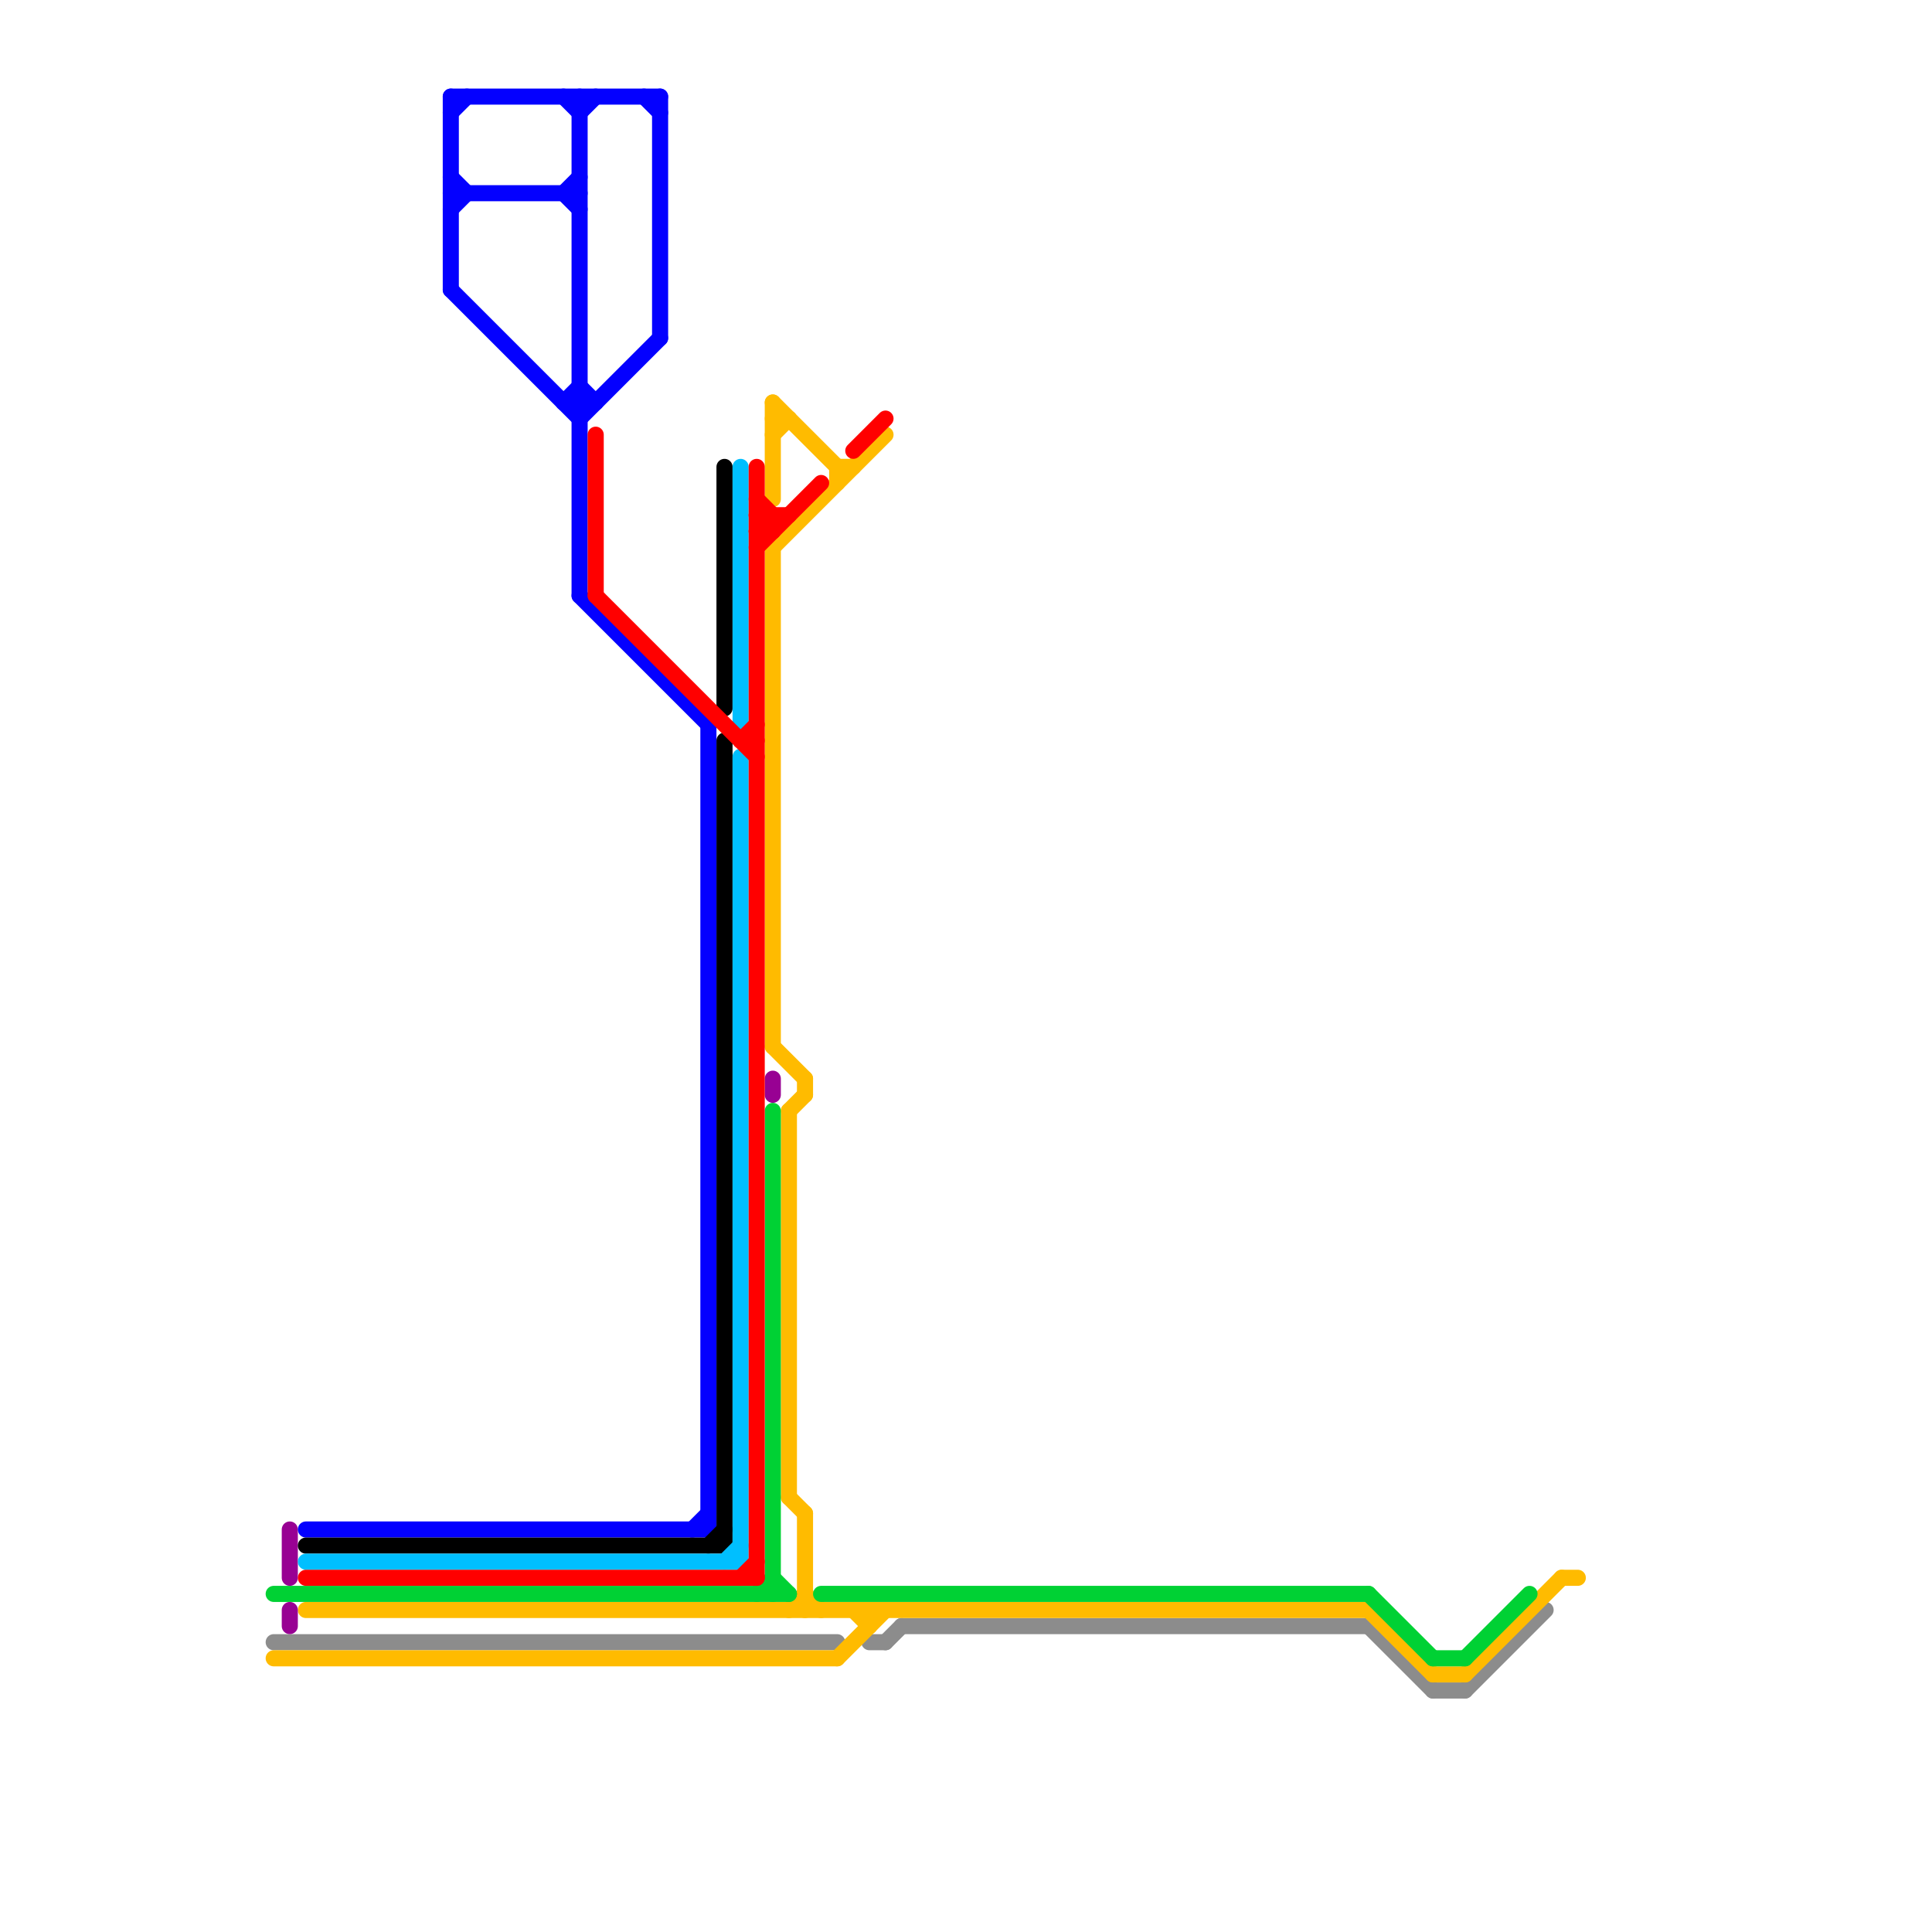 
<svg version="1.1" xmlns="http://www.w3.org/2000/svg" viewBox="0 0 120 120">
<style>line { stroke-width: 1; fill: none; stroke-linecap: round; stroke-linejoin: round; } .c0 { stroke: #8c8c8c } .c1 { stroke: #ffbb00 } .c2 { stroke: #00d134 } .c3 { stroke: #980193 } .c4 { stroke: #0400ff } .c5 { stroke: #000000 } .c6 { stroke: #00bfff } .c7 { stroke: #ff0000 }</style><line class="c0" x1="55" y1="102" x2="56" y2="101"/><line class="c0" x1="54" y1="102" x2="55" y2="102"/><line class="c0" x1="89" y1="105" x2="91" y2="105"/><line class="c0" x1="17" y1="102" x2="52" y2="102"/><line class="c0" x1="91" y1="105" x2="96" y2="100"/><line class="c0" x1="85" y1="101" x2="89" y2="105"/><line class="c0" x1="56" y1="101" x2="85" y2="101"/><line class="c1" x1="19" y1="100" x2="85" y2="100"/><line class="c1" x1="48" y1="25" x2="52" y2="29"/><line class="c1" x1="91" y1="104" x2="97" y2="98"/><line class="c1" x1="50" y1="67" x2="50" y2="68"/><line class="c1" x1="17" y1="103" x2="52" y2="103"/><line class="c1" x1="48" y1="25" x2="48" y2="31"/><line class="c1" x1="89" y1="104" x2="91" y2="104"/><line class="c1" x1="49" y1="69" x2="50" y2="68"/><line class="c1" x1="48" y1="65" x2="50" y2="67"/><line class="c1" x1="54" y1="100" x2="54" y2="101"/><line class="c1" x1="48" y1="26" x2="49" y2="26"/><line class="c1" x1="48" y1="27" x2="49" y2="26"/><line class="c1" x1="49" y1="69" x2="49" y2="93"/><line class="c1" x1="85" y1="100" x2="89" y2="104"/><line class="c1" x1="48" y1="34" x2="48" y2="65"/><line class="c1" x1="53" y1="100" x2="54" y2="101"/><line class="c1" x1="52" y1="29" x2="53" y2="29"/><line class="c1" x1="50" y1="94" x2="50" y2="100"/><line class="c1" x1="97" y1="98" x2="98" y2="98"/><line class="c1" x1="52" y1="29" x2="52" y2="30"/><line class="c1" x1="49" y1="100" x2="50" y2="99"/><line class="c1" x1="50" y1="99" x2="51" y2="100"/><line class="c1" x1="52" y1="103" x2="55" y2="100"/><line class="c1" x1="48" y1="34" x2="55" y2="27"/><line class="c1" x1="49" y1="93" x2="50" y2="94"/><line class="c2" x1="85" y1="99" x2="89" y2="103"/><line class="c2" x1="47" y1="99" x2="48" y2="98"/><line class="c2" x1="48" y1="98" x2="49" y2="99"/><line class="c2" x1="91" y1="103" x2="95" y2="99"/><line class="c2" x1="89" y1="103" x2="91" y2="103"/><line class="c2" x1="51" y1="99" x2="85" y2="99"/><line class="c2" x1="17" y1="99" x2="49" y2="99"/><line class="c2" x1="48" y1="69" x2="48" y2="99"/><line class="c3" x1="18" y1="95" x2="18" y2="98"/><line class="c3" x1="48" y1="67" x2="48" y2="68"/><line class="c3" x1="18" y1="100" x2="18" y2="101"/><line class="c4" x1="28" y1="6" x2="28" y2="18"/><line class="c4" x1="36" y1="37" x2="44" y2="45"/><line class="c4" x1="28" y1="6" x2="41" y2="6"/><line class="c4" x1="44" y1="45" x2="44" y2="95"/><line class="c4" x1="35" y1="12" x2="36" y2="13"/><line class="c4" x1="43" y1="95" x2="44" y2="94"/><line class="c4" x1="36" y1="7" x2="37" y2="6"/><line class="c4" x1="19" y1="95" x2="44" y2="95"/><line class="c4" x1="28" y1="18" x2="36" y2="26"/><line class="c4" x1="28" y1="11" x2="29" y2="12"/><line class="c4" x1="36" y1="6" x2="36" y2="37"/><line class="c4" x1="36" y1="24" x2="37" y2="25"/><line class="c4" x1="35" y1="25" x2="36" y2="24"/><line class="c4" x1="36" y1="26" x2="41" y2="21"/><line class="c4" x1="40" y1="6" x2="41" y2="7"/><line class="c4" x1="28" y1="7" x2="29" y2="6"/><line class="c4" x1="28" y1="13" x2="29" y2="12"/><line class="c4" x1="28" y1="12" x2="36" y2="12"/><line class="c4" x1="35" y1="25" x2="37" y2="25"/><line class="c4" x1="41" y1="6" x2="41" y2="21"/><line class="c4" x1="35" y1="12" x2="36" y2="11"/><line class="c4" x1="35" y1="6" x2="36" y2="7"/><line class="c5" x1="45" y1="29" x2="45" y2="44"/><line class="c5" x1="19" y1="96" x2="45" y2="96"/><line class="c5" x1="44" y1="96" x2="45" y2="95"/><line class="c5" x1="45" y1="46" x2="45" y2="96"/><line class="c6" x1="46" y1="29" x2="46" y2="45"/><line class="c6" x1="45" y1="97" x2="46" y2="96"/><line class="c6" x1="19" y1="97" x2="46" y2="97"/><line class="c6" x1="46" y1="47" x2="46" y2="97"/><line class="c7" x1="47" y1="31" x2="48" y2="32"/><line class="c7" x1="19" y1="98" x2="47" y2="98"/><line class="c7" x1="46" y1="46" x2="47" y2="45"/><line class="c7" x1="47" y1="33" x2="48" y2="33"/><line class="c7" x1="48" y1="32" x2="48" y2="33"/><line class="c7" x1="46" y1="98" x2="47" y2="97"/><line class="c7" x1="37" y1="27" x2="37" y2="37"/><line class="c7" x1="47" y1="32" x2="48" y2="33"/><line class="c7" x1="37" y1="37" x2="47" y2="47"/><line class="c7" x1="47" y1="29" x2="47" y2="98"/><line class="c7" x1="47" y1="33" x2="48" y2="32"/><line class="c7" x1="46" y1="46" x2="47" y2="46"/><line class="c7" x1="53" y1="28" x2="55" y2="26"/><line class="c7" x1="47" y1="32" x2="49" y2="32"/><line class="c7" x1="47" y1="34" x2="51" y2="30"/>


</svg>

